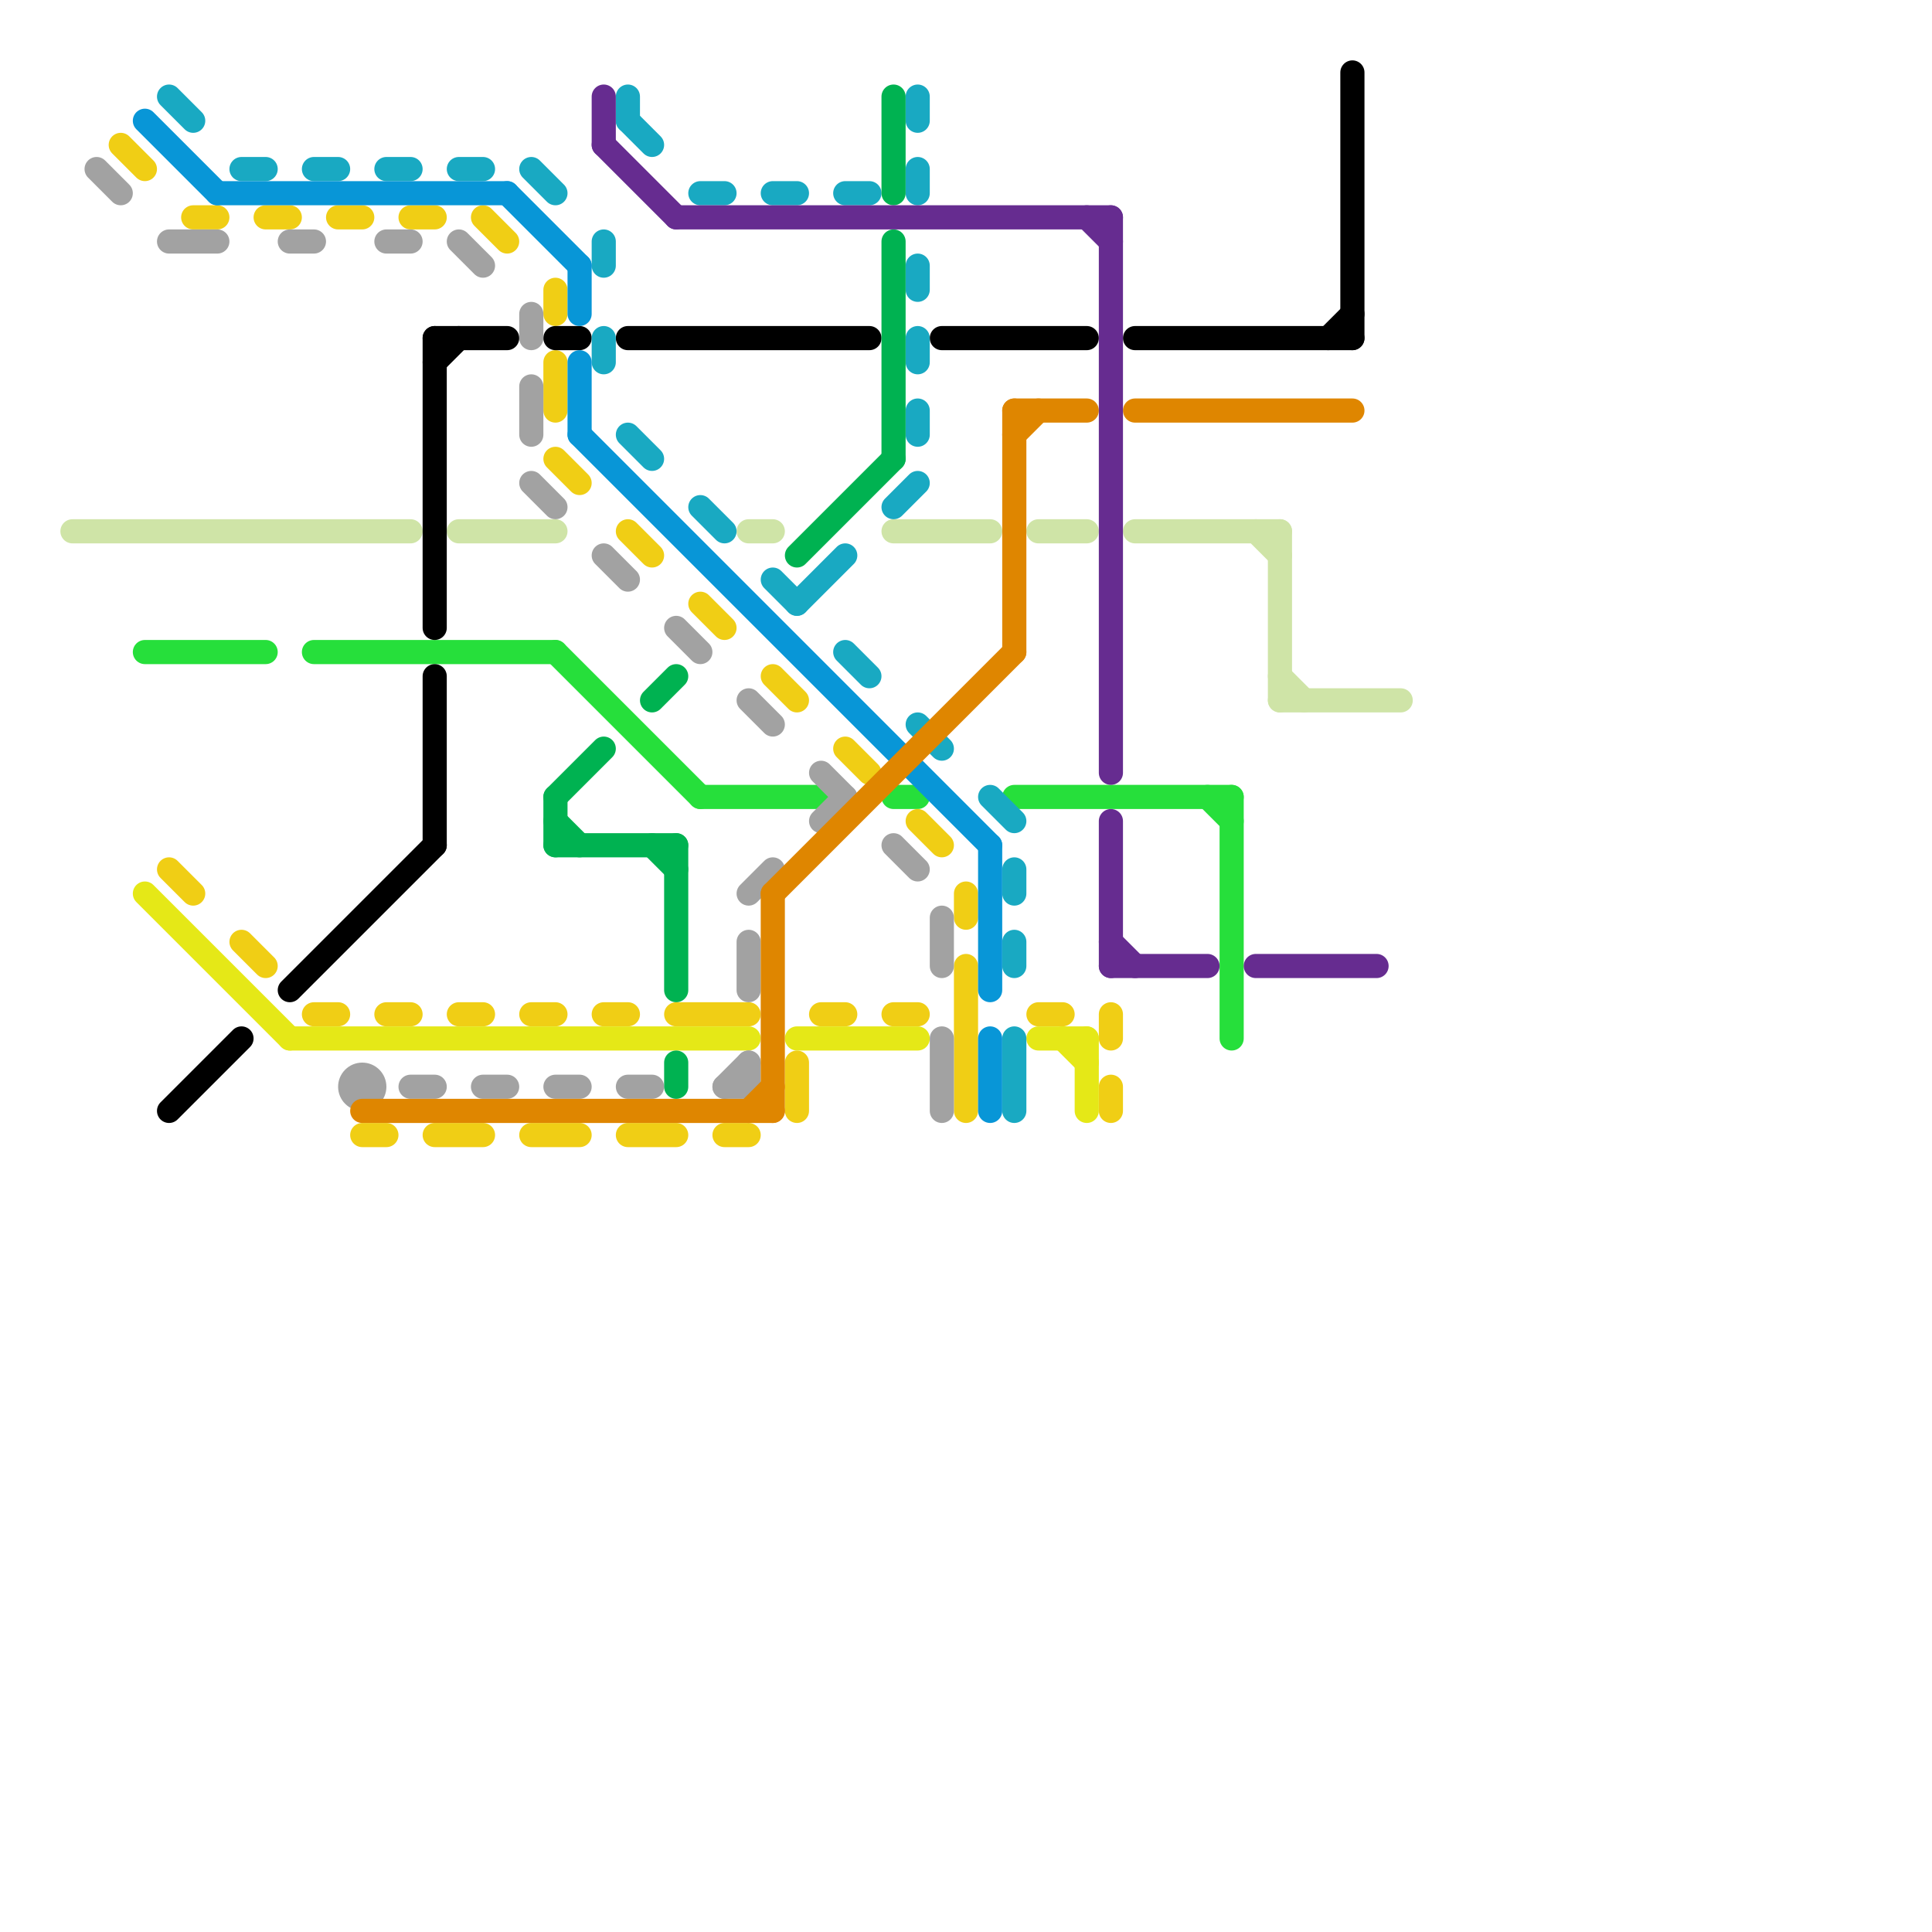 
<svg version="1.1" xmlns="http://www.w3.org/2000/svg" viewBox="0 0 80 80">
<style>line { stroke-width: 1; fill: none; stroke-linecap: round; stroke-linejoin: round; } .c0 { stroke: #cfe4a7 } .c1 { stroke: #26df3b } .c2 { stroke: #f0ce15 } .c3 { stroke: #e5e817 } .c4 { stroke: #000000 } .c5 { stroke: #19a9c2 } .c6 { stroke: #0896d7 } .c7 { stroke: #a2a2a2 } .c8 { stroke: #df8600 } .c9 { stroke: #00b251 } .c10 { stroke: #662c90 }</style><line class="c0" x1="53" y1="29" x2="58" y2="29"/><line class="c0" x1="53" y1="22" x2="53" y2="29"/><line class="c0" x1="3" y1="22" x2="17" y2="22"/><line class="c0" x1="43" y1="22" x2="45" y2="22"/><line class="c0" x1="19" y1="22" x2="23" y2="22"/><line class="c0" x1="47" y1="22" x2="53" y2="22"/><line class="c0" x1="53" y1="28" x2="54" y2="29"/><line class="c0" x1="31" y1="22" x2="32" y2="22"/><line class="c0" x1="37" y1="22" x2="41" y2="22"/><line class="c0" x1="52" y1="22" x2="53" y2="23"/><line class="c1" x1="13" y1="27" x2="23" y2="27"/><line class="c1" x1="51" y1="33" x2="51" y2="43"/><line class="c1" x1="6" y1="27" x2="11" y2="27"/><line class="c1" x1="42" y1="33" x2="51" y2="33"/><line class="c1" x1="37" y1="33" x2="38" y2="33"/><line class="c1" x1="50" y1="33" x2="51" y2="34"/><line class="c1" x1="23" y1="27" x2="29" y2="33"/><line class="c1" x1="29" y1="33" x2="34" y2="33"/><line class="c2" x1="38" y1="34" x2="39" y2="35"/><line class="c2" x1="43" y1="42" x2="44" y2="42"/><line class="c2" x1="26" y1="47" x2="28" y2="47"/><line class="c2" x1="10" y1="39" x2="11" y2="40"/><line class="c2" x1="26" y1="22" x2="27" y2="23"/><line class="c2" x1="15" y1="47" x2="16" y2="47"/><line class="c2" x1="22" y1="47" x2="24" y2="47"/><line class="c2" x1="20" y1="9" x2="21" y2="10"/><line class="c2" x1="18" y1="47" x2="20" y2="47"/><line class="c2" x1="30" y1="47" x2="31" y2="47"/><line class="c2" x1="33" y1="44" x2="33" y2="46"/><line class="c2" x1="22" y1="42" x2="23" y2="42"/><line class="c2" x1="34" y1="42" x2="35" y2="42"/><line class="c2" x1="40" y1="40" x2="40" y2="46"/><line class="c2" x1="46" y1="45" x2="46" y2="46"/><line class="c2" x1="17" y1="9" x2="18" y2="9"/><line class="c2" x1="19" y1="42" x2="20" y2="42"/><line class="c2" x1="23" y1="12" x2="23" y2="13"/><line class="c2" x1="14" y1="9" x2="15" y2="9"/><line class="c2" x1="23" y1="15" x2="23" y2="17"/><line class="c2" x1="8" y1="9" x2="9" y2="9"/><line class="c2" x1="11" y1="9" x2="12" y2="9"/><line class="c2" x1="46" y1="42" x2="46" y2="43"/><line class="c2" x1="35" y1="31" x2="36" y2="32"/><line class="c2" x1="40" y1="37" x2="40" y2="38"/><line class="c2" x1="16" y1="42" x2="17" y2="42"/><line class="c2" x1="32" y1="28" x2="33" y2="29"/><line class="c2" x1="13" y1="42" x2="14" y2="42"/><line class="c2" x1="28" y1="42" x2="31" y2="42"/><line class="c2" x1="7" y1="36" x2="8" y2="37"/><line class="c2" x1="5" y1="6" x2="6" y2="7"/><line class="c2" x1="29" y1="25" x2="30" y2="26"/><line class="c2" x1="25" y1="42" x2="26" y2="42"/><line class="c2" x1="23" y1="19" x2="24" y2="20"/><line class="c2" x1="37" y1="42" x2="38" y2="42"/><line class="c3" x1="44" y1="43" x2="45" y2="44"/><line class="c3" x1="33" y1="43" x2="38" y2="43"/><line class="c3" x1="6" y1="37" x2="12" y2="43"/><line class="c3" x1="43" y1="43" x2="45" y2="43"/><line class="c3" x1="12" y1="43" x2="31" y2="43"/><line class="c3" x1="45" y1="43" x2="45" y2="46"/><line class="c4" x1="12" y1="41" x2="18" y2="35"/><line class="c4" x1="18" y1="14" x2="21" y2="14"/><line class="c4" x1="26" y1="14" x2="36" y2="14"/><line class="c4" x1="18" y1="15" x2="19" y2="14"/><line class="c4" x1="39" y1="14" x2="45" y2="14"/><line class="c4" x1="18" y1="14" x2="18" y2="26"/><line class="c4" x1="55" y1="14" x2="56" y2="13"/><line class="c4" x1="47" y1="14" x2="56" y2="14"/><line class="c4" x1="7" y1="46" x2="10" y2="43"/><line class="c4" x1="56" y1="3" x2="56" y2="14"/><line class="c4" x1="23" y1="14" x2="24" y2="14"/><line class="c4" x1="18" y1="28" x2="18" y2="35"/><line class="c5" x1="29" y1="8" x2="30" y2="8"/><line class="c5" x1="42" y1="39" x2="42" y2="40"/><line class="c5" x1="7" y1="4" x2="8" y2="5"/><line class="c5" x1="13" y1="7" x2="14" y2="7"/><line class="c5" x1="25" y1="14" x2="25" y2="15"/><line class="c5" x1="42" y1="36" x2="42" y2="37"/><line class="c5" x1="26" y1="18" x2="27" y2="19"/><line class="c5" x1="35" y1="27" x2="36" y2="28"/><line class="c5" x1="19" y1="7" x2="20" y2="7"/><line class="c5" x1="10" y1="7" x2="11" y2="7"/><line class="c5" x1="38" y1="7" x2="38" y2="8"/><line class="c5" x1="26" y1="5" x2="27" y2="6"/><line class="c5" x1="38" y1="17" x2="38" y2="18"/><line class="c5" x1="29" y1="21" x2="30" y2="22"/><line class="c5" x1="22" y1="7" x2="23" y2="8"/><line class="c5" x1="32" y1="8" x2="33" y2="8"/><line class="c5" x1="38" y1="14" x2="38" y2="15"/><line class="c5" x1="25" y1="10" x2="25" y2="11"/><line class="c5" x1="41" y1="33" x2="42" y2="34"/><line class="c5" x1="16" y1="7" x2="17" y2="7"/><line class="c5" x1="42" y1="43" x2="42" y2="46"/><line class="c5" x1="37" y1="21" x2="38" y2="20"/><line class="c5" x1="32" y1="24" x2="33" y2="25"/><line class="c5" x1="38" y1="11" x2="38" y2="12"/><line class="c5" x1="38" y1="30" x2="39" y2="31"/><line class="c5" x1="38" y1="4" x2="38" y2="5"/><line class="c5" x1="33" y1="25" x2="35" y2="23"/><line class="c5" x1="26" y1="4" x2="26" y2="5"/><line class="c5" x1="35" y1="8" x2="36" y2="8"/><line class="c6" x1="41" y1="43" x2="41" y2="46"/><line class="c6" x1="24" y1="11" x2="24" y2="13"/><line class="c6" x1="9" y1="8" x2="21" y2="8"/><line class="c6" x1="41" y1="35" x2="41" y2="41"/><line class="c6" x1="24" y1="18" x2="41" y2="35"/><line class="c6" x1="21" y1="8" x2="24" y2="11"/><line class="c6" x1="6" y1="5" x2="9" y2="8"/><line class="c6" x1="24" y1="15" x2="24" y2="18"/><line class="c7" x1="31" y1="44" x2="31" y2="45"/><line class="c7" x1="31" y1="37" x2="32" y2="36"/><line class="c7" x1="26" y1="45" x2="27" y2="45"/><line class="c7" x1="7" y1="10" x2="9" y2="10"/><line class="c7" x1="30" y1="45" x2="31" y2="44"/><line class="c7" x1="22" y1="20" x2="23" y2="21"/><line class="c7" x1="4" y1="7" x2="5" y2="8"/><line class="c7" x1="31" y1="29" x2="32" y2="30"/><line class="c7" x1="28" y1="26" x2="29" y2="27"/><line class="c7" x1="37" y1="35" x2="38" y2="36"/><line class="c7" x1="31" y1="39" x2="31" y2="41"/><line class="c7" x1="17" y1="45" x2="18" y2="45"/><line class="c7" x1="39" y1="38" x2="39" y2="40"/><line class="c7" x1="22" y1="13" x2="22" y2="14"/><line class="c7" x1="16" y1="10" x2="17" y2="10"/><line class="c7" x1="23" y1="45" x2="24" y2="45"/><line class="c7" x1="12" y1="10" x2="13" y2="10"/><line class="c7" x1="19" y1="10" x2="20" y2="11"/><line class="c7" x1="34" y1="34" x2="35" y2="33"/><line class="c7" x1="34" y1="32" x2="35" y2="33"/><line class="c7" x1="25" y1="23" x2="26" y2="24"/><line class="c7" x1="30" y1="45" x2="31" y2="45"/><line class="c7" x1="39" y1="43" x2="39" y2="46"/><line class="c7" x1="22" y1="16" x2="22" y2="18"/><line class="c7" x1="20" y1="45" x2="21" y2="45"/><circle cx="15" cy="45" r="1" fill="#a2a2a2" /><line class="c8" x1="32" y1="37" x2="42" y2="27"/><line class="c8" x1="32" y1="37" x2="32" y2="46"/><line class="c8" x1="42" y1="17" x2="45" y2="17"/><line class="c8" x1="47" y1="17" x2="56" y2="17"/><line class="c8" x1="31" y1="46" x2="32" y2="45"/><line class="c8" x1="42" y1="17" x2="42" y2="27"/><line class="c8" x1="15" y1="46" x2="32" y2="46"/><line class="c8" x1="42" y1="18" x2="43" y2="17"/><line class="c9" x1="23" y1="35" x2="28" y2="35"/><line class="c9" x1="28" y1="35" x2="28" y2="41"/><line class="c9" x1="33" y1="23" x2="37" y2="19"/><line class="c9" x1="37" y1="10" x2="37" y2="19"/><line class="c9" x1="23" y1="33" x2="23" y2="35"/><line class="c9" x1="27" y1="29" x2="28" y2="28"/><line class="c9" x1="23" y1="34" x2="24" y2="35"/><line class="c9" x1="37" y1="4" x2="37" y2="8"/><line class="c9" x1="23" y1="33" x2="25" y2="31"/><line class="c9" x1="28" y1="44" x2="28" y2="45"/><line class="c9" x1="27" y1="35" x2="28" y2="36"/><line class="c10" x1="46" y1="34" x2="46" y2="40"/><line class="c10" x1="52" y1="40" x2="57" y2="40"/><line class="c10" x1="46" y1="39" x2="47" y2="40"/><line class="c10" x1="46" y1="9" x2="46" y2="32"/><line class="c10" x1="25" y1="6" x2="28" y2="9"/><line class="c10" x1="28" y1="9" x2="46" y2="9"/><line class="c10" x1="46" y1="40" x2="50" y2="40"/><line class="c10" x1="45" y1="9" x2="46" y2="10"/><line class="c10" x1="25" y1="4" x2="25" y2="6"/>


</svg>

